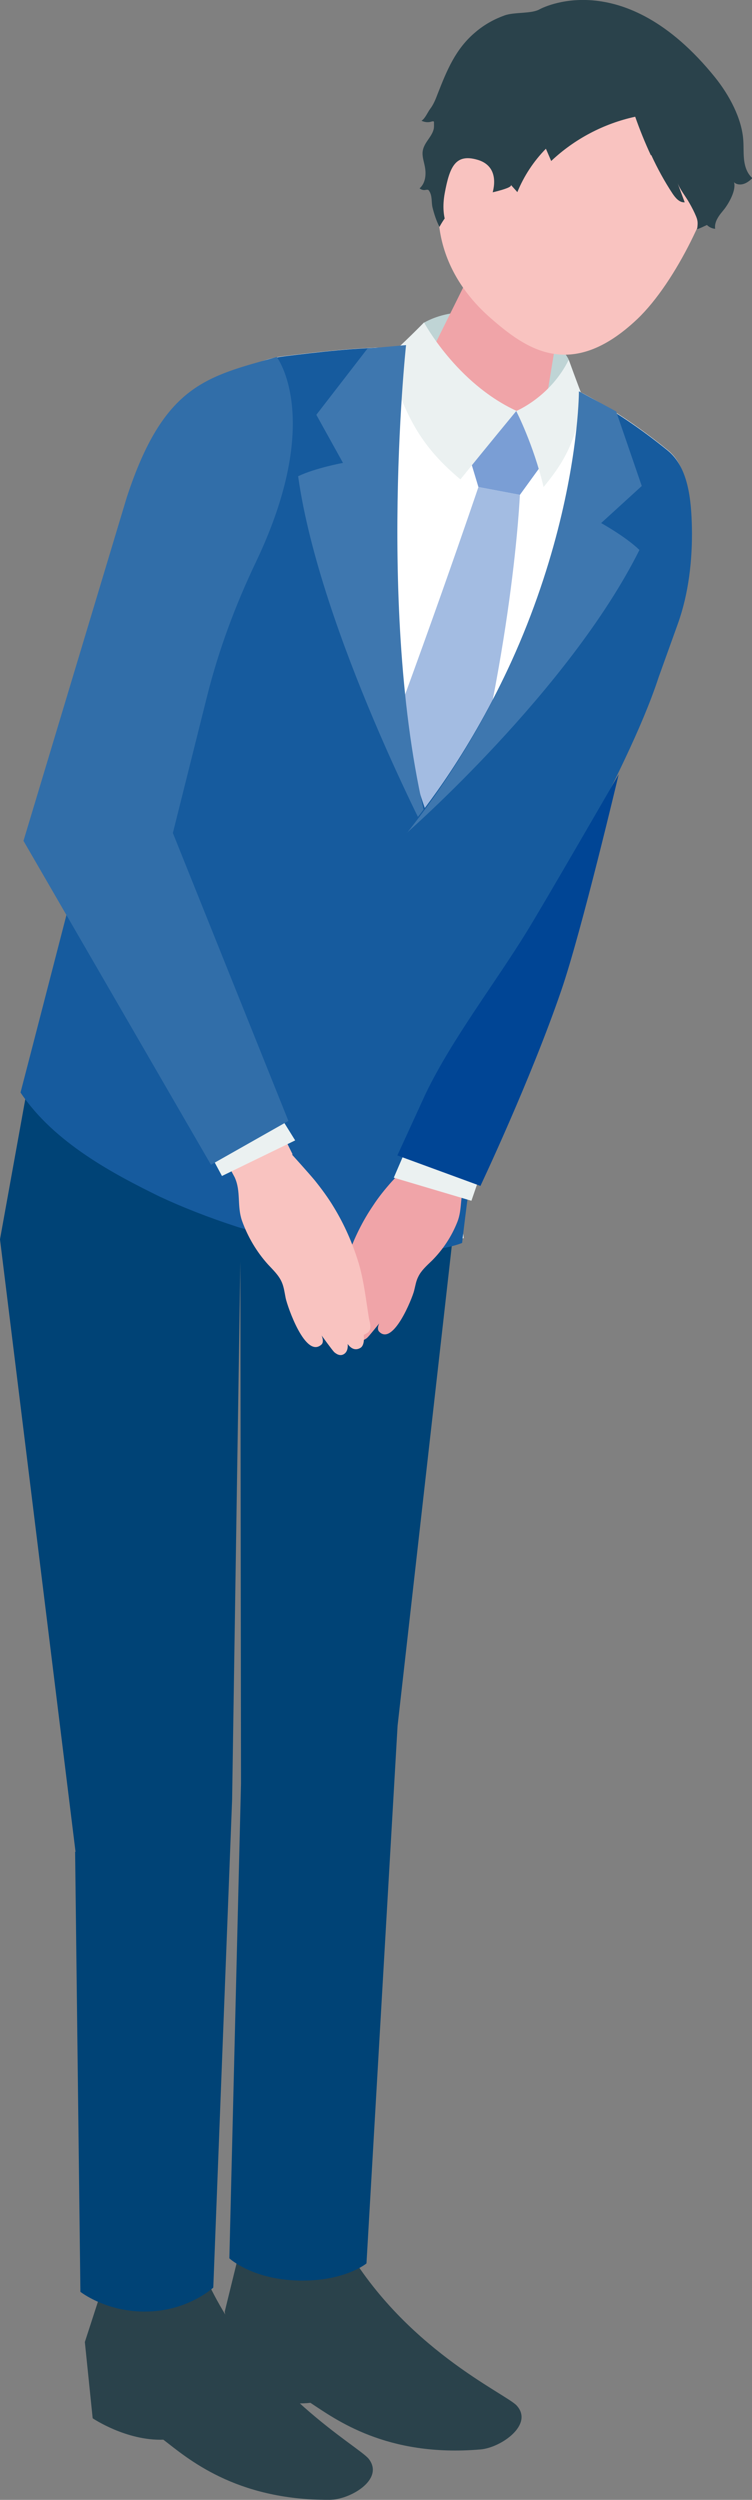 <?xml version="1.0" encoding="UTF-8"?><svg id="_レイヤー_2" xmlns="http://www.w3.org/2000/svg" viewBox="0 0 35.54 118"><rect x="0" y="0" width="35.54" height="118" fill="#808080" stroke="none"/><defs><style>.cls-1{fill:#f0a4a8;}.cls-1,.cls-2,.cls-3,.cls-4,.cls-5,.cls-6,.cls-7,.cls-8,.cls-9,.cls-10,.cls-11,.cls-12,.cls-13{stroke-width:0px;}.cls-2{fill:#7a9ed5;}.cls-3{fill:#2a424b;}.cls-4{fill:#ebf1f1;}.cls-5{fill:#316ea9;}.cls-6{fill:#004376;}.cls-7{fill:#a3bce2;}.cls-8{fill:#165b9e;}.cls-9{fill:#f9c3c0;}.cls-10{fill:#bfd4d5;}.cls-11{fill:#3e77af;}.cls-12{fill:#fff;}.cls-13{fill:#004595;}</style></defs><g id="object"><path class="cls-12" d="M1.56,51.41l2.32-11.84,5.84-19.11c.26-1.84,1.52-3.39,3.7-3.65,5-.59,10.91-1.43,18.14,4.44.99.8.98,2.3,1.01,3.58.03,1.52-.21,3.08-.73,4.52,0,0-.89,2.48-.89,2.48-1.56,4.77-5.33,9.75-6.89,14.52-.99,3.02-1.95,5.44-2.23,8.61-.12,1.39.08,3.48.08,3.48,0,0-3.19,1.43-10.55-.95-8.02-2.59-9.81-6.09-9.81-6.09Z"/><path class="cls-3" d="M4.89,107.84l-.88,2.71.37,3.6s1.58,1.07,3.34,1.01c1.12.86,3.38,2.86,7.85,2.84.97,0,2.61-.96,1.86-1.93-.46-.6-5.19-3.14-7.66-8.45-2.51-.18-4.89.22-4.89.22Z"/><path class="cls-3" d="M11.3,106.35l-.68,2.77.64,3.56s1.65.94,3.41.74c1.18.77,3.58,2.58,8.04,2.2.96-.08,2.53-1.17,1.71-2.07-.5-.56-5.41-2.71-8.25-7.81-2.52.02-4.86.61-4.86.61Z"/><path class="cls-10" d="M26.88,16.98c-.66-1.39-4.39-3.11-6.84-1.75-.43.91-.82,1.46-.82,1.46l2.97,2.27,3.76.63s.78-1.85.92-2.61Z"/><path class="cls-1" d="M24.61,12.69c-1.44-.46-2.47.11-2.69.82l-2.23,4.49c-.19.84.99,1.94,2.63,2.46,1.65.52,3.14.27,3.33-.57l.85-5.16c.17-.74-.45-1.58-1.89-2.03Z"/><path class="cls-9" d="M29.6,2.1c-3.93-1.79-6.37.65-8.03,4.22-2.15,4.65.24,7.49,1.6,8.68,1.65,1.44,3.8,3.04,6.95.06,1.87-1.78,3.6-5.57,3.8-7.26.17-1.47-.39-3.9-4.32-5.69Z"/><polygon class="cls-2" points="25.76 21.72 24.4 19.4 22.14 21.43 22.61 22.99 24.57 23.36 25.76 21.72"/><path class="cls-7" d="M24.57,23.36l-1.96-.37s-2.7,7.99-5.86,16.18c-.29.75,1.84,3.41,1.84,3.41,0,0,2.69-1.31,2.9-2.06,2.76-9.58,3.08-17.16,3.08-17.16Z"/><path class="cls-3" d="M30.76,7.33c-.28-.6-.53-1.22-.74-1.82-1.48.32-2.87,1.05-3.97,2.09-.08-.19-.17-.39-.25-.58-.58.59-1.04,1.29-1.35,2.05-.1-.12-.21-.23-.31-.35.17.19-1.58.51-1.72.55-.74.21-1.29.77-1.65,1.44-.15-.29-.25-.6-.33-.92-.06-.26,0-.54-.16-.78-.01-.02-.03-.04-.05-.05-.03-.01-.07,0-.1,0-.1.03-.22,0-.3-.07.28-.24.32-.66.25-1.02-.04-.22-.12-.44-.11-.67.03-.44.41-.69.52-1.08.03-.11.02-.22.02-.33,0-.01,0-.03,0-.04-.02-.04-.08-.02-.12-.01-.15.05-.32.03-.47-.04.17-.1.29-.4.41-.56.16-.21.26-.46.35-.7.44-1.12.85-2.14,1.8-2.93.4-.34.86-.6,1.36-.78.46-.17,1.27-.07,1.66-.29,0,0,3.93-2.2,8.3,3.22.65.81,1.27,1.93,1.33,2.99.02.31,0,.63.04.93.04.31.15.62.39.83-.12.11-.25.22-.41.27-.15.05-.34.04-.46-.08.11.37-.23.97-.45,1.26-.11.14-.23.27-.32.43-.09.15-.15.34-.12.51-.15-.01-.29-.08-.39-.18-.15.07-.31.15-.46.2.02-.24.05-.36-.05-.6-.09-.22-.2-.43-.32-.64-.18-.32-.46-.65-.58-1,.12.32.24.65.36.97-.25.02-.44-.21-.58-.42-.37-.56-.71-1.18-1-1.81Z"/><path class="cls-9" d="M23.23,9.25s.55-1.36-.67-1.71c-1.04-.3-1.31.34-1.54,1.57-.23,1.24.2,2.07.9,2.36.7.29,1.32-2.22,1.32-2.22Z"/><path class="cls-6" d="M3.57,87.41L0,58.5l1.31-7.25s3.1,3.99,10.29,5.44c6.77,1.36,10.28-2.55,10.28-2.55l-3.09,27.32-1.47,25.38s-.97.81-3.03.81c-2.33,0-3.45-1.05-3.45-1.05l.55-22.41-.03-24.64-.39,25.39-.89,23.04s-1.16,1.08-3.08,1.13c-1.95.06-3.2-.93-3.2-.93l-.25-20.77Z"/><path class="cls-4" d="M24.4,19.4s-1.39,1.68-2.64,3.23c-1.66-1.39-2.64-2.79-3.43-5.78.68-.58,1.71-1.63,1.71-1.63,0,0,1.53,2.86,4.36,4.17Z"/><path class="cls-8" d="M13.42,16.82c1.66-.2,3.41-.42,5.29-.42l.03-.04v.04s-1.52,14.49,1.52,22.23c-1.93,5.77-7.27,19.6-7.27,19.6-.48-.06-1.19-.13-1.75-.31-1.42-.46-2.65-.95-3.7-1.44-2.14-1.05-4.98-2.53-6.57-4.91.03-.1,3.22-12.44,3.22-12.44l5.54-18.66c.26-1.84,1.52-3.39,3.7-3.65Z"/><path class="cls-11" d="M20.47,39.99s-5.35-10.16-6.38-17.51c.81-.39,2.12-.63,2.12-.63l-1.26-2.27,2.42-3.13,1.82-.16s-1.52,14.1,1.29,23.7Z"/><path class="cls-4" d="M24.4,19.4s1.61-.66,2.48-2.42c0,0,.43,1.19.68,1.82-.37,2.24-1.05,3.18-1.87,4.19-.48-2.02-1.29-3.58-1.29-3.58"/><path class="cls-8" d="M12.41,57.72l6.57-18.24s7.14-7.67,8.53-20.26c.02-.14.03-.27.04-.42.01-.06.03-.13.04-.19.04.02.09.05.13.07,1.24.67,2.51,1.51,3.83,2.58.99.8,1.12,2.36,1.15,3.63.03,1.52-.15,3.13-.67,4.57,0,0-.9,2.5-.9,2.5-1.56,4.77-5.93,11.56-7.48,16.33-.99,3.02-1.81,10.38-1.81,10.38,0,0-2.89,1.29-9.51-.63l.07-.32Z"/><path class="cls-11" d="M19.23,39.31s7.67-6.71,10.99-13.35c-.65-.63-1.81-1.27-1.81-1.27l1.92-1.75-1.21-3.52-1.76-.95s.03,10.55-8.12,20.84Z"/><path class="cls-1" d="M19.54,54.72s-.74.74-1.03,1.06c-.32.36-.62.73-.88,1.13-.49.72-.88,1.51-1.17,2.33-.02.05-.03.1-.05.15-.24.72-.35,1.47-.5,2.2-.04.19-.17.46,0,.64,0,0,.18.14.19.11,0,0-.08.44.11.57.16.11.36.12.56-.13,0,0-.06.28.12.43.17.14.36.02.45-.05s.58-.69.58-.69c0,0-.13.26,0,.39.66.68,1.56-1.57,1.65-1.93.06-.23.09-.46.2-.67.14-.29.4-.52.64-.75.52-.52.93-1.14,1.2-1.82.26-.64.09-1.26.41-1.87l1.36-2.28-2.4-1.36-1.42,2.55Z"/><polygon class="cls-4" points="19.49 53.55 18.61 55.59 22.28 56.68 22.97 54.67 19.49 53.55"/><path class="cls-13" d="M22.71,55.98l-3.93-1.44,1.33-2.9c1.24-2.58,3.29-5.23,4.79-7.67.78-1.26,4.34-7.42,4.34-7.42,0,0-1.75,7.4-2.71,10.19-1.45,4.23-3.83,9.25-3.83,9.25Z"/><path class="cls-9" d="M13.8,54.5s.77.85,1.07,1.21c.33.41.64.83.91,1.28.5.82.88,1.69,1.16,2.6.02.05.03.11.05.17.22.8.31,1.62.44,2.43.03.21.17.51-.03.7,0,0-.21.14-.21.11,0,.01.07.48-.15.62-.18.11-.4.11-.61-.18,0,0,.05.31-.15.46-.2.15-.4,0-.49-.08-.09-.09-.59-.78-.59-.78,0,0,.13.29,0,.42-.76.71-1.62-1.8-1.7-2.19-.05-.25-.08-.51-.18-.74-.14-.33-.41-.58-.66-.85-.54-.6-.95-1.3-1.22-2.05-.25-.71-.04-1.39-.35-2.06l-1.38-2.57,2.7-1.37,1.42,2.86Z"/><polygon class="cls-4" points="12.6 51.66 13.95 53.83 10.49 55.51 9.34 53.37 12.6 51.66"/><path class="cls-5" d="M13.08,16.85c-3.3.93-5.34,1.29-7.09,6.63L1.11,39.69l8.86,15.29,3.66-2.07-5.46-13.59,1.62-6.47c.55-2.19,1.34-4.3,2.31-6.33,3.22-6.75.98-9.67.98-9.67Z"/></g></svg>